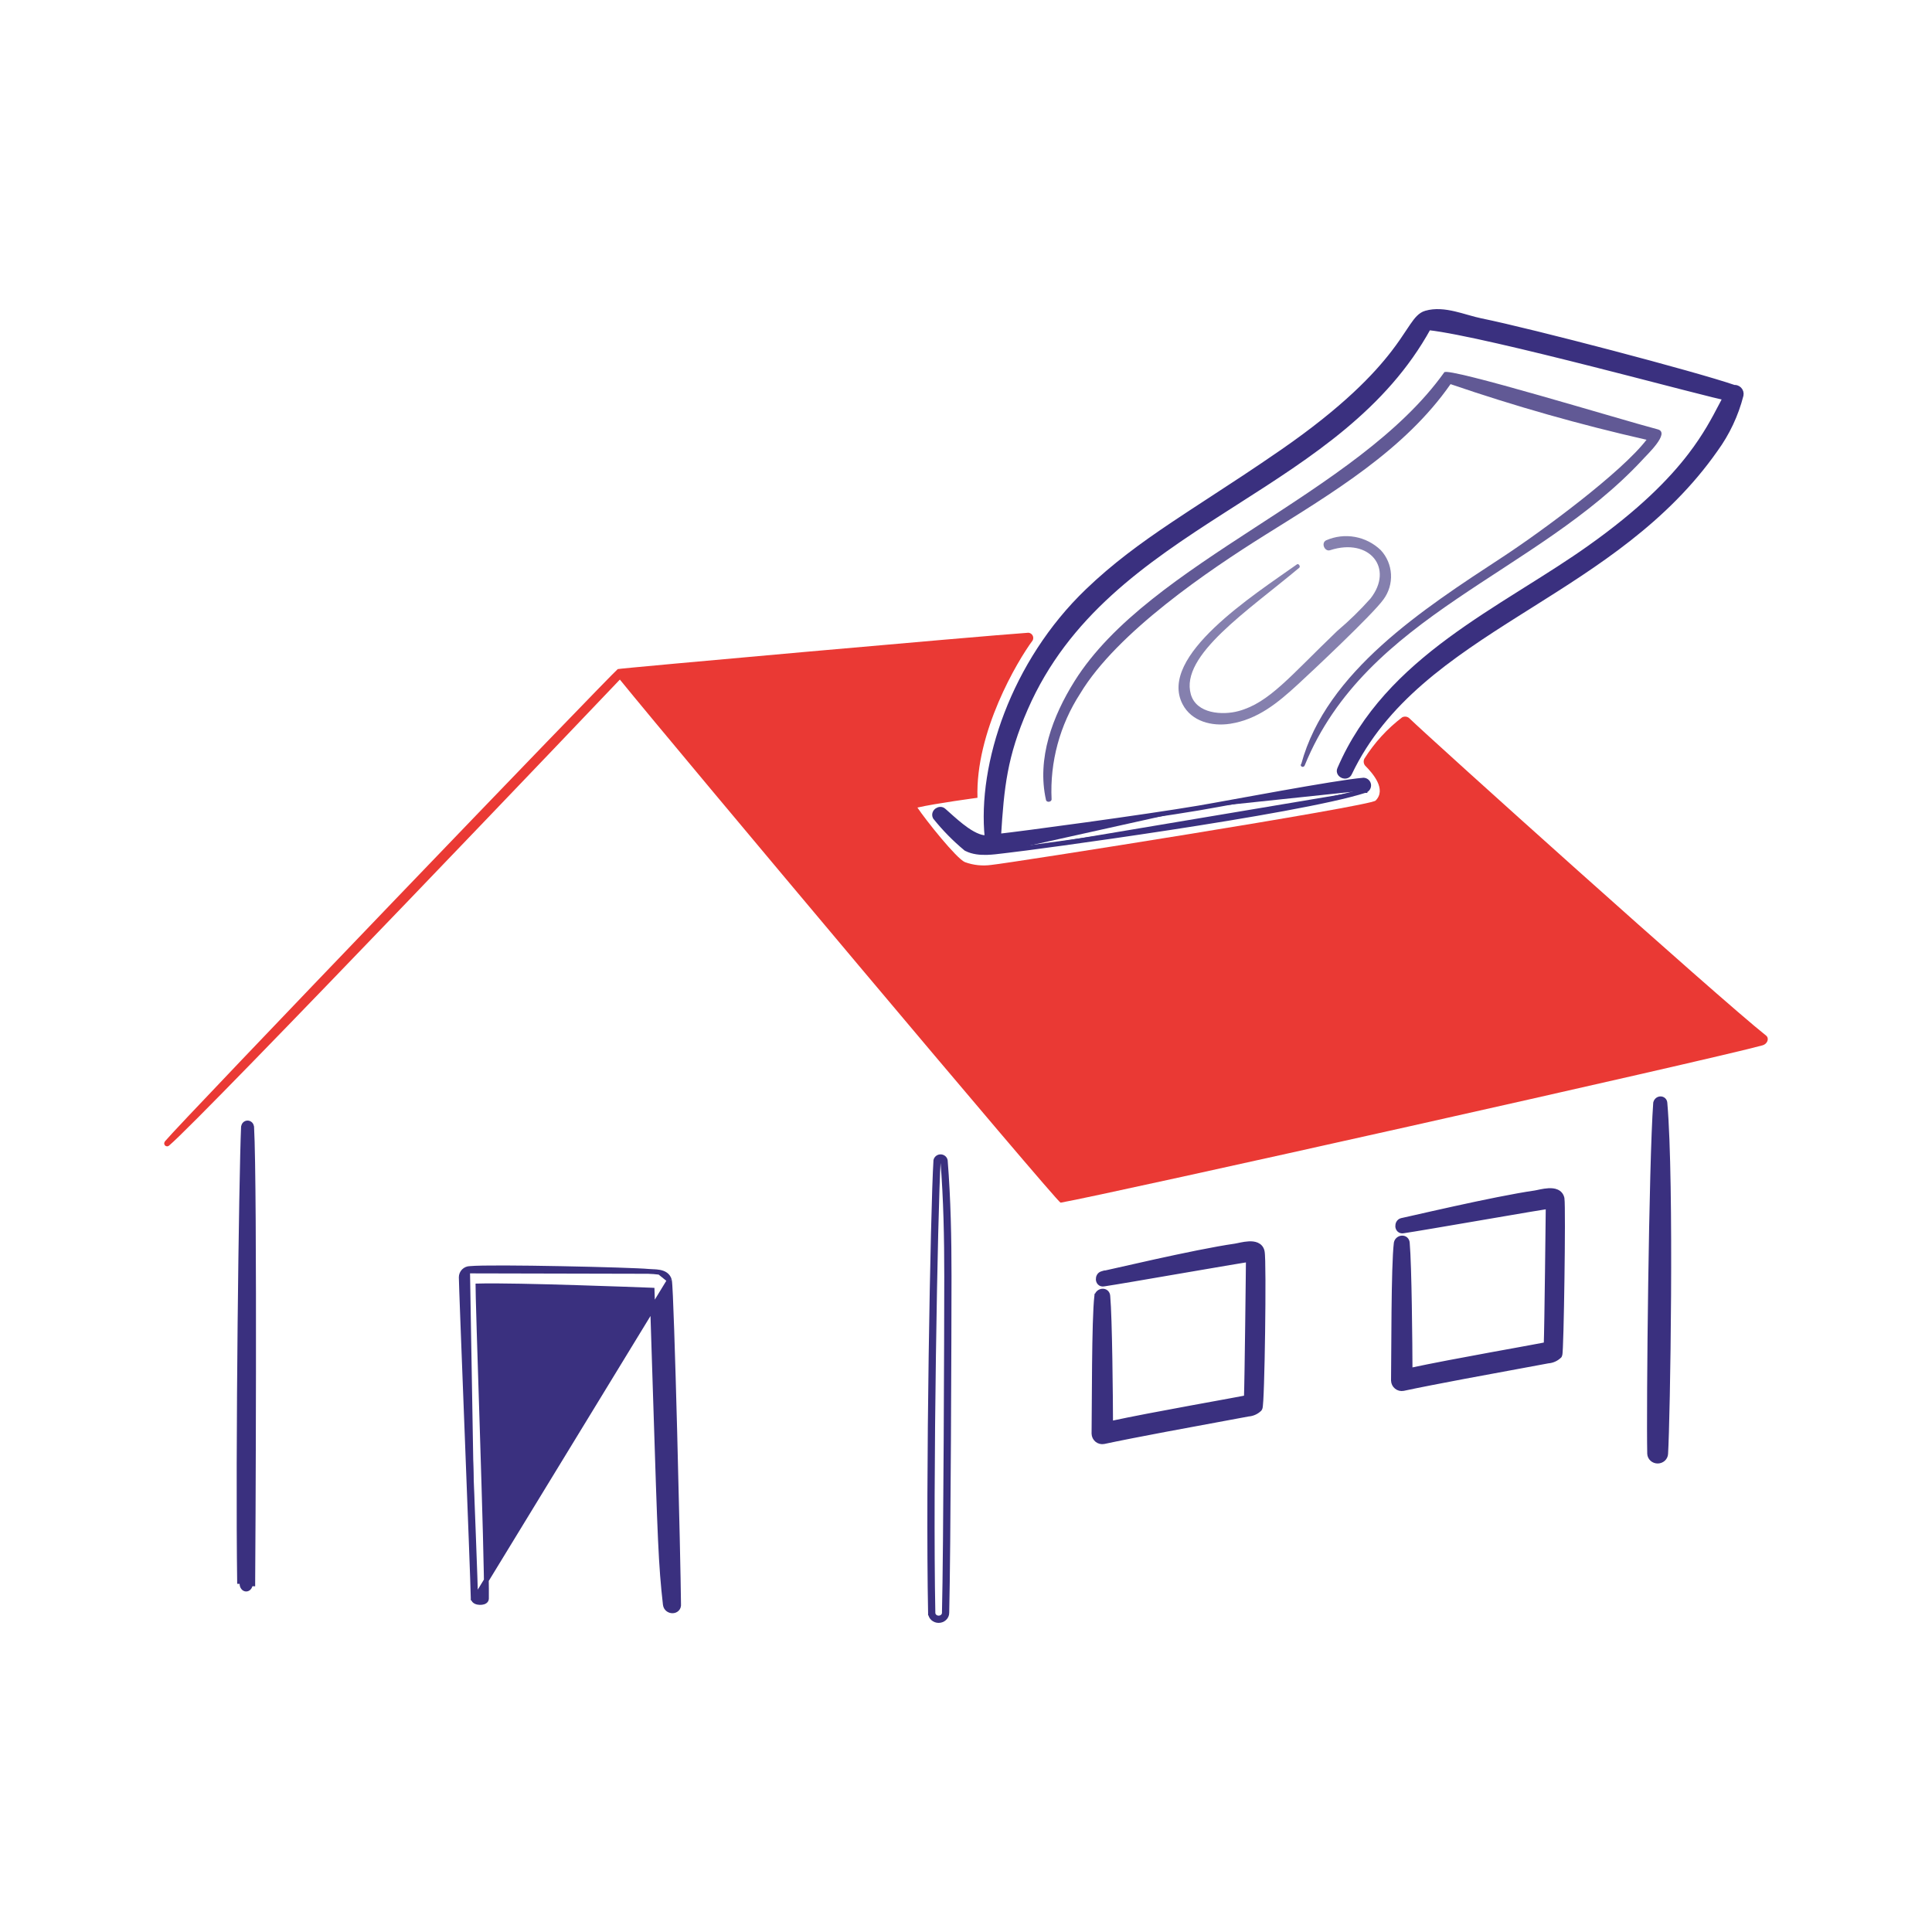 <svg width="100" height="100" viewBox="0 0 100 100" fill="none" xmlns="http://www.w3.org/2000/svg">
<path d="M13.025 58.332L13.025 58.332C13.201 61.405 13.094 81.102 13.082 81.978C13.082 81.978 13.082 81.979 13.082 81.979L12.957 81.977C12.957 82.05 12.934 82.119 12.894 82.17C12.854 82.221 12.799 82.25 12.742 82.25C12.685 82.25 12.63 82.221 12.59 82.17C12.55 82.119 12.527 82.05 12.527 81.977L13.025 58.332ZM13.025 58.332L13.024 58.319C13.016 58.273 12.995 58.225 12.96 58.188C12.923 58.151 12.872 58.125 12.814 58.125C12.756 58.125 12.704 58.151 12.668 58.188C12.633 58.225 12.612 58.273 12.604 58.319L12.603 58.327L12.603 58.334C12.491 60.857 12.305 75.198 12.402 81.978L13.025 58.332Z" fill="#3A307F" stroke="#3A307F" stroke-width="0.25"/>
<path d="M48.163 83.482C48.163 83.59 48.211 83.691 48.29 83.763C48.37 83.836 48.476 83.875 48.584 83.875C48.693 83.875 48.798 83.836 48.878 83.763C48.958 83.691 49.006 83.59 49.006 83.482C49.086 80.273 49.125 68.653 49.125 66.062C49.125 64.082 49.086 62.063 48.927 60.078L48.926 60.07L48.924 60.061C48.912 60.005 48.879 59.958 48.835 59.925C48.791 59.892 48.737 59.875 48.683 59.875C48.629 59.875 48.576 59.892 48.532 59.925C48.488 59.958 48.455 60.005 48.442 60.061L48.44 60.071L48.44 60.081C48.285 62.579 48.028 76.769 48.163 83.482ZM48.163 83.482C48.163 83.481 48.163 83.481 48.163 83.48H48.288M48.163 83.482C48.163 83.482 48.163 83.482 48.163 83.483L48.288 83.48M48.288 83.48C48.153 76.77 48.41 62.582 48.564 60.088H48.802C48.961 62.068 49 64.083 49 66.062C49 68.653 48.961 80.275 48.881 83.48C48.881 83.552 48.85 83.62 48.794 83.671C48.739 83.722 48.663 83.75 48.584 83.75C48.506 83.75 48.43 83.722 48.374 83.671C48.319 83.62 48.288 83.552 48.288 83.48Z" fill="#3A307F" stroke="#3A307F" stroke-width="0.25"/>
<path d="M85.699 57.076L85.696 57.087L85.695 57.099C85.469 60.15 85.334 72.85 85.386 75.244L85.386 75.244L85.386 75.247C85.391 75.351 85.439 75.448 85.517 75.518C85.594 75.587 85.696 75.625 85.8 75.625C85.904 75.625 86.006 75.587 86.084 75.518C86.161 75.448 86.209 75.352 86.214 75.249C86.322 73.471 86.533 61.221 86.176 57.102C86.174 57.039 86.152 56.98 86.107 56.937C86.062 56.894 86.004 56.875 85.95 56.875C85.84 56.875 85.733 56.949 85.699 57.076Z" fill="#3A307F" stroke="#3A307F" stroke-width="0.25"/>
<path d="M62.04 41.823C59.23 42.299 52.826 43.161 51.688 43.283C51.845 40.729 52.009 39.126 53.081 36.671C55.208 31.803 59.216 29.061 63.315 26.434C63.535 26.293 63.754 26.153 63.974 26.012C67.826 23.551 71.674 21.093 73.943 16.963C75.495 17.135 79.12 18.009 82.491 18.862C83.739 19.178 84.949 19.491 86.003 19.763C86.396 19.864 86.768 19.96 87.112 20.049C87.744 20.212 88.282 20.349 88.687 20.448C88.945 20.512 89.153 20.561 89.297 20.592C89.23 20.717 89.161 20.848 89.09 20.985C88.725 21.683 88.279 22.538 87.491 23.567C86.486 24.88 84.925 26.473 82.278 28.35L82.349 28.45L82.278 28.35C81.236 29.09 80.123 29.789 78.993 30.498C78.893 30.561 78.793 30.624 78.693 30.687C77.462 31.46 76.219 32.251 75.041 33.12C72.684 34.858 70.58 36.917 69.339 39.806C69.302 39.885 69.314 39.964 69.349 40.025C69.383 40.083 69.438 40.125 69.493 40.149C69.549 40.173 69.618 40.186 69.687 40.168C69.76 40.15 69.823 40.099 69.856 40.02C71.658 36.251 75.013 34.003 78.623 31.725C78.815 31.604 79.008 31.483 79.201 31.361C82.632 29.202 86.221 26.944 88.793 23.272C89.409 22.426 89.858 21.472 90.117 20.46L90.117 20.46L90.118 20.453C90.129 20.398 90.127 20.342 90.11 20.288C90.094 20.235 90.064 20.186 90.025 20.147C89.985 20.107 89.936 20.078 89.883 20.062C89.841 20.05 89.798 20.046 89.755 20.049C87.718 19.348 79.277 17.133 76.651 16.6L76.651 16.6C76.439 16.557 76.217 16.495 75.984 16.429C75.965 16.424 75.945 16.418 75.926 16.413C75.713 16.352 75.493 16.289 75.271 16.238C74.789 16.127 74.283 16.066 73.802 16.207L73.801 16.207C73.518 16.29 73.323 16.53 73.097 16.859C73.034 16.95 72.968 17.05 72.896 17.158C72.701 17.453 72.462 17.814 72.128 18.248C71.219 19.43 69.616 21.143 66.374 23.385C64.989 24.343 63.755 25.146 62.626 25.881C61.954 26.319 61.319 26.733 60.712 27.14C59.087 28.23 57.668 29.269 56.29 30.593C52.447 34.282 50.706 39.571 51.095 43.356C50.964 43.37 50.816 43.346 50.655 43.287C50.451 43.213 50.234 43.089 50.017 42.937C49.673 42.696 49.341 42.398 49.062 42.148C48.989 42.082 48.919 42.02 48.853 41.962C48.741 41.852 48.589 41.885 48.502 41.946C48.412 42.008 48.329 42.143 48.403 42.29L48.409 42.302L48.417 42.312C48.886 42.897 49.413 43.433 49.99 43.913L50.001 43.922L50.013 43.928C50.35 44.101 50.738 44.136 51.112 44.122C51.37 44.113 51.635 44.08 51.878 44.05C51.985 44.036 52.087 44.023 52.184 44.013M62.04 41.823L62.061 41.946L62.04 41.823C62.04 41.823 62.04 41.823 62.04 41.823ZM62.04 41.823C62.431 41.757 63.109 41.633 63.922 41.486C64.655 41.352 65.497 41.199 66.337 41.05C68.105 40.736 69.87 40.438 70.566 40.382L70.573 40.381L70.582 40.382C70.646 40.385 70.707 40.41 70.754 40.454C70.801 40.497 70.831 40.556 70.839 40.62C70.847 40.684 70.832 40.748 70.797 40.802C70.763 40.855 70.71 40.895 70.649 40.914M70.649 40.914C70.649 40.913 70.65 40.913 70.65 40.913L70.612 40.794L70.648 40.914C70.648 40.914 70.649 40.914 70.649 40.914ZM70.649 40.914C68.912 41.475 64.555 42.223 60.513 42.842C56.465 43.463 52.715 43.958 52.184 44.013M52.184 44.013L52.171 43.889L52.184 44.013C52.184 44.013 52.184 44.013 52.184 44.013ZM51.68 43.41C51.623 43.416 51.581 43.419 51.554 43.421C51.556 43.379 51.559 43.337 51.562 43.295L51.68 43.41Z" fill="#3A307F" stroke="#3A307F" stroke-width="0.25"/>
<path d="M91.41 53.6C88.888 51.598 74.111 38.307 72.936 37.167C72.886 37.125 72.825 37.1 72.761 37.093C72.696 37.087 72.631 37.1 72.574 37.13C71.801 37.72 71.14 38.443 70.622 39.266C70.592 39.323 70.579 39.388 70.586 39.453C70.592 39.517 70.617 39.578 70.658 39.628C71.056 40.026 71.779 40.859 71.201 41.438C70.948 41.728 52.259 44.677 51.317 44.767C50.854 44.833 50.382 44.784 49.943 44.623C49.509 44.442 47.919 42.451 47.485 41.799C48.427 41.582 50.594 41.293 50.594 41.293C50.483 37.89 52.648 34.23 53.45 33.148C53.471 33.109 53.481 33.064 53.481 33.02C53.481 32.975 53.469 32.931 53.448 32.891C53.426 32.852 53.395 32.818 53.358 32.794C53.32 32.769 53.277 32.754 53.233 32.75C50.628 32.931 32.011 34.596 31.975 34.632C31.654 34.874 9.281 58.16 8.548 59.065C8.402 59.245 8.621 59.427 8.765 59.282C10.428 57.895 32.038 35.231 32.084 35.175C34.904 38.65 54.752 62.286 54.896 62.25C57.21 61.852 88.704 54.81 91.229 54.106C91.483 54.036 91.591 53.743 91.41 53.6Z" fill="#EA3934"/>
<path d="M34.649 66.27L34.649 66.27C34.658 66.316 34.666 66.414 34.675 66.546C34.684 66.682 34.694 66.865 34.704 67.086C34.724 67.53 34.747 68.133 34.771 68.848C34.82 70.276 34.873 72.149 34.924 74.07C35.025 77.905 35.114 81.936 35.123 83.024C35.134 83.127 35.104 83.219 35.038 83.284C34.974 83.348 34.887 83.375 34.806 83.375C34.645 83.375 34.463 83.266 34.438 83.046L34.438 83.046C34.204 80.985 34.163 79.695 33.931 72.389C33.882 70.819 33.823 68.972 33.752 66.779C33.73 66.778 33.706 66.777 33.679 66.776C33.151 66.756 31.616 66.698 29.935 66.647C27.942 66.585 25.743 66.533 24.74 66.561C24.741 66.683 24.745 66.896 24.752 67.188C24.762 67.613 24.779 68.197 24.8 68.891C24.828 69.805 24.863 70.91 24.9 72.095C24.92 72.709 24.94 73.344 24.96 73.986C25.078 77.74 25.196 81.701 25.178 82.743C25.177 82.803 25.145 82.846 25.114 82.872C25.085 82.897 25.051 82.911 25.022 82.92C24.963 82.939 24.893 82.945 24.829 82.942C24.765 82.94 24.693 82.928 24.633 82.9C24.576 82.874 24.493 82.815 24.492 82.705M34.649 66.27L24.617 82.704M34.649 66.27L34.647 66.261M34.649 66.27L34.647 66.261M24.492 82.705C24.492 82.705 24.492 82.704 24.492 82.704H24.617M24.492 82.705C24.492 82.705 24.492 82.706 24.492 82.706L24.617 82.704M24.492 82.705C24.483 82.122 24.329 78.115 24.177 74.181C24.167 73.924 24.157 73.668 24.147 73.413C24.006 69.762 23.875 66.372 23.875 66.113C23.875 66.053 23.886 65.994 23.909 65.939C23.932 65.884 23.965 65.834 24.007 65.792C24.049 65.75 24.099 65.717 24.154 65.694C24.207 65.672 24.263 65.661 24.32 65.66M24.617 82.704C24.608 82.084 24.434 77.585 24.273 73.426C24.131 69.765 24 66.368 24 66.112C24 66.069 24.008 66.027 24.025 65.987C24.041 65.947 24.065 65.911 24.095 65.881C24.126 65.85 24.162 65.826 24.201 65.81C24.241 65.793 24.284 65.785 24.327 65.785M24.32 65.66C24.318 65.66 24.316 65.66 24.314 65.661L24.327 65.785M24.32 65.66C24.883 65.605 26.991 65.622 29.048 65.662C31.114 65.701 33.153 65.765 33.559 65.806M24.32 65.66C24.323 65.66 24.325 65.66 24.327 65.66L24.327 65.785M24.327 65.785L33.559 65.806M33.559 65.806C33.615 65.812 33.677 65.814 33.747 65.817M33.559 65.806L33.747 65.817M34.647 66.261C34.572 65.993 34.349 65.892 34.141 65.852M34.647 66.261L34.141 65.852M34.141 65.852C34.036 65.832 33.927 65.825 33.827 65.82M34.141 65.852L33.827 65.82M33.827 65.82C33.8 65.819 33.773 65.818 33.747 65.817M33.827 65.82L33.747 65.817" fill="#3A307F" stroke="#3A307F" stroke-width="0.25"/>
<path d="M79.452 61.744C78.403 61.894 76.729 62.242 75.294 62.557C74.449 62.742 73.689 62.915 73.184 63.03C72.827 63.111 72.597 63.164 72.555 63.171L72.554 63.171L72.545 63.173C72.467 63.193 72.415 63.246 72.385 63.301C72.356 63.355 72.344 63.417 72.347 63.476C72.351 63.533 72.371 63.6 72.421 63.65C72.477 63.705 72.553 63.725 72.632 63.71C73.139 63.636 74.811 63.35 76.46 63.067C76.567 63.048 76.674 63.03 76.78 63.012C77.656 62.862 78.505 62.716 79.148 62.608C79.47 62.554 79.74 62.51 79.935 62.479C80.014 62.467 80.08 62.456 80.133 62.449L80.132 62.612L80.123 63.403C80.115 64.058 80.105 64.932 80.094 65.821C80.073 67.459 80.048 69.138 80.03 69.594C79.982 69.604 79.915 69.617 79.829 69.633C79.668 69.664 79.448 69.705 79.185 69.753C78.94 69.798 78.658 69.85 78.351 69.906C77.996 69.97 77.606 70.041 77.196 70.116C75.744 70.382 74.073 70.695 72.985 70.93C72.982 69.647 72.945 65.483 72.842 64.35C72.84 64.269 72.812 64.196 72.755 64.145C72.698 64.094 72.626 64.077 72.561 64.081C72.437 64.088 72.302 64.177 72.271 64.332L72.271 64.332L72.27 64.341C72.197 64.935 72.165 66.415 72.15 67.889C72.141 68.7 72.137 69.509 72.134 70.175C72.131 70.725 72.129 71.176 72.125 71.45L72.125 71.45L72.125 71.455C72.127 71.518 72.142 71.579 72.169 71.635C72.197 71.691 72.236 71.74 72.284 71.779C72.332 71.819 72.388 71.847 72.449 71.862C72.509 71.877 72.572 71.879 72.633 71.867L72.633 71.867L72.635 71.867C74.213 71.529 77.371 70.95 79.051 70.642C79.621 70.537 80.02 70.464 80.13 70.442C80.344 70.427 80.546 70.338 80.703 70.189L80.718 70.174L80.728 70.155C80.737 70.137 80.741 70.118 80.742 70.112L80.742 70.111C80.744 70.102 80.746 70.091 80.747 70.08C80.75 70.059 80.753 70.031 80.755 69.999C80.76 69.934 80.765 69.845 80.77 69.736C80.78 69.517 80.79 69.212 80.8 68.85C80.819 68.125 80.838 67.167 80.851 66.2C80.865 65.232 80.874 64.254 80.875 63.488C80.876 63.105 80.874 62.775 80.87 62.525C80.867 62.28 80.861 62.102 80.85 62.032L80.85 62.032L80.849 62.024C80.812 61.854 80.709 61.745 80.574 61.686C80.448 61.63 80.298 61.62 80.158 61.627C80.016 61.634 79.871 61.659 79.747 61.684C79.699 61.694 79.655 61.704 79.616 61.712C79.549 61.726 79.494 61.738 79.452 61.744ZM79.452 61.744C79.452 61.744 79.452 61.744 79.452 61.744L79.47 61.868L79.452 61.744C79.452 61.744 79.452 61.744 79.452 61.744Z" fill="#3A307F" stroke="#3A307F" stroke-width="0.25"/>
<path d="M65.329 64.774C65.293 64.604 65.19 64.495 65.056 64.436C64.929 64.38 64.78 64.37 64.64 64.377C64.499 64.384 64.354 64.409 64.23 64.434C64.181 64.444 64.137 64.453 64.098 64.462C64.031 64.476 63.978 64.488 63.935 64.494C62.889 64.643 61.219 64.992 59.787 65.307C58.946 65.492 58.19 65.664 57.686 65.779C57.328 65.861 57.097 65.913 57.054 65.921L57.054 65.92L57.044 65.923C56.966 65.943 56.914 65.996 56.885 66.051C56.856 66.105 56.844 66.167 56.847 66.225C56.851 66.282 56.87 66.349 56.921 66.4C56.976 66.455 57.052 66.475 57.132 66.46C57.657 66.383 59.314 66.098 60.949 65.816C61.06 65.797 61.171 65.778 61.282 65.759C62.153 65.609 62.996 65.464 63.635 65.357C63.954 65.303 64.222 65.259 64.416 65.228C64.496 65.216 64.562 65.206 64.615 65.198L64.613 65.362L64.605 66.153C64.597 66.807 64.587 67.682 64.576 68.571C64.555 70.208 64.53 71.887 64.512 72.344C64.464 72.354 64.397 72.367 64.312 72.383C64.151 72.414 63.932 72.455 63.669 72.503C63.425 72.548 63.145 72.599 62.839 72.655C62.484 72.72 62.094 72.791 61.685 72.866C60.236 73.132 58.569 73.445 57.484 73.68C57.481 72.397 57.444 68.233 57.341 67.1C57.339 67.019 57.311 66.946 57.254 66.894C57.197 66.843 57.125 66.826 57.06 66.83C56.936 66.838 56.801 66.927 56.771 67.082L56.77 67.082L56.769 67.091C56.697 67.685 56.665 69.165 56.65 70.638C56.641 71.439 56.637 72.238 56.634 72.899C56.631 73.461 56.629 73.922 56.625 74.2L56.625 74.2L56.625 74.206C56.627 74.268 56.642 74.329 56.669 74.385C56.697 74.441 56.736 74.49 56.784 74.53C56.832 74.569 56.889 74.597 56.949 74.612C57.009 74.627 57.072 74.629 57.133 74.617L57.133 74.617L57.135 74.617C58.712 74.278 61.872 73.698 63.545 73.39C64.109 73.286 64.503 73.214 64.612 73.192C64.826 73.177 65.028 73.088 65.184 72.939L65.191 72.932L65.198 72.923C65.213 72.902 65.22 72.879 65.222 72.872C65.226 72.86 65.228 72.848 65.231 72.837C65.235 72.814 65.239 72.785 65.242 72.752C65.249 72.687 65.256 72.597 65.263 72.487C65.276 72.268 65.289 71.962 65.3 71.6C65.324 70.875 65.344 69.917 65.357 68.95C65.371 67.982 65.377 67.004 65.374 66.238C65.373 65.855 65.369 65.524 65.362 65.273C65.358 65.148 65.354 65.043 65.349 64.96C65.344 64.881 65.338 64.814 65.329 64.774ZM65.329 64.774C65.329 64.774 65.329 64.774 65.329 64.774L65.207 64.8L65.329 64.774C65.329 64.774 65.329 64.774 65.329 64.774Z" fill="#3A307F" stroke="#3A307F" stroke-width="0.25"/>
<path d="M67.535 39.608C70.721 31.807 79.494 29.73 85.007 23.806C85.188 23.59 86.488 22.401 85.802 22.223C83.997 21.752 74.935 18.983 74.755 19.271C70.244 25.601 59.514 29.043 55.621 35.252C54.486 37.064 53.657 39.258 54.141 41.407C54.174 41.552 54.43 41.517 54.43 41.371C54.338 39.438 54.856 37.525 55.91 35.9C57.812 32.727 62.603 29.493 65.477 27.694C68.954 25.516 72.697 23.302 75.08 19.883C78.407 21.023 81.794 21.984 85.224 22.762C83.924 24.454 79.844 27.476 77.753 28.845C73.682 31.51 68.651 34.766 67.356 39.535C67.247 39.644 67.462 39.788 67.535 39.608Z" fill="#615995"/>
<path d="M67.252 29.384C67.323 29.312 67.216 29.166 67.142 29.203C64.905 30.791 59.928 33.958 61.207 36.444C61.674 37.352 62.742 37.606 63.673 37.462C65.103 37.239 66.144 36.375 67.177 35.425C67.87 34.789 71.063 31.795 71.611 31.022C71.886 30.648 72.023 30.188 71.997 29.721C71.971 29.256 71.784 28.814 71.468 28.475C71.097 28.119 70.632 27.881 70.131 27.791C69.629 27.7 69.112 27.761 68.644 27.965C68.354 28.104 68.572 28.584 68.858 28.475C70.886 27.822 72.17 29.412 70.932 30.985C70.399 31.583 69.825 32.142 69.215 32.658C66.773 34.998 65.698 36.375 64.103 36.806C63.281 37.029 61.922 36.952 61.636 35.933C61.072 33.921 64.596 31.615 67.252 29.384Z" fill="#8580AE"/>
</svg>
